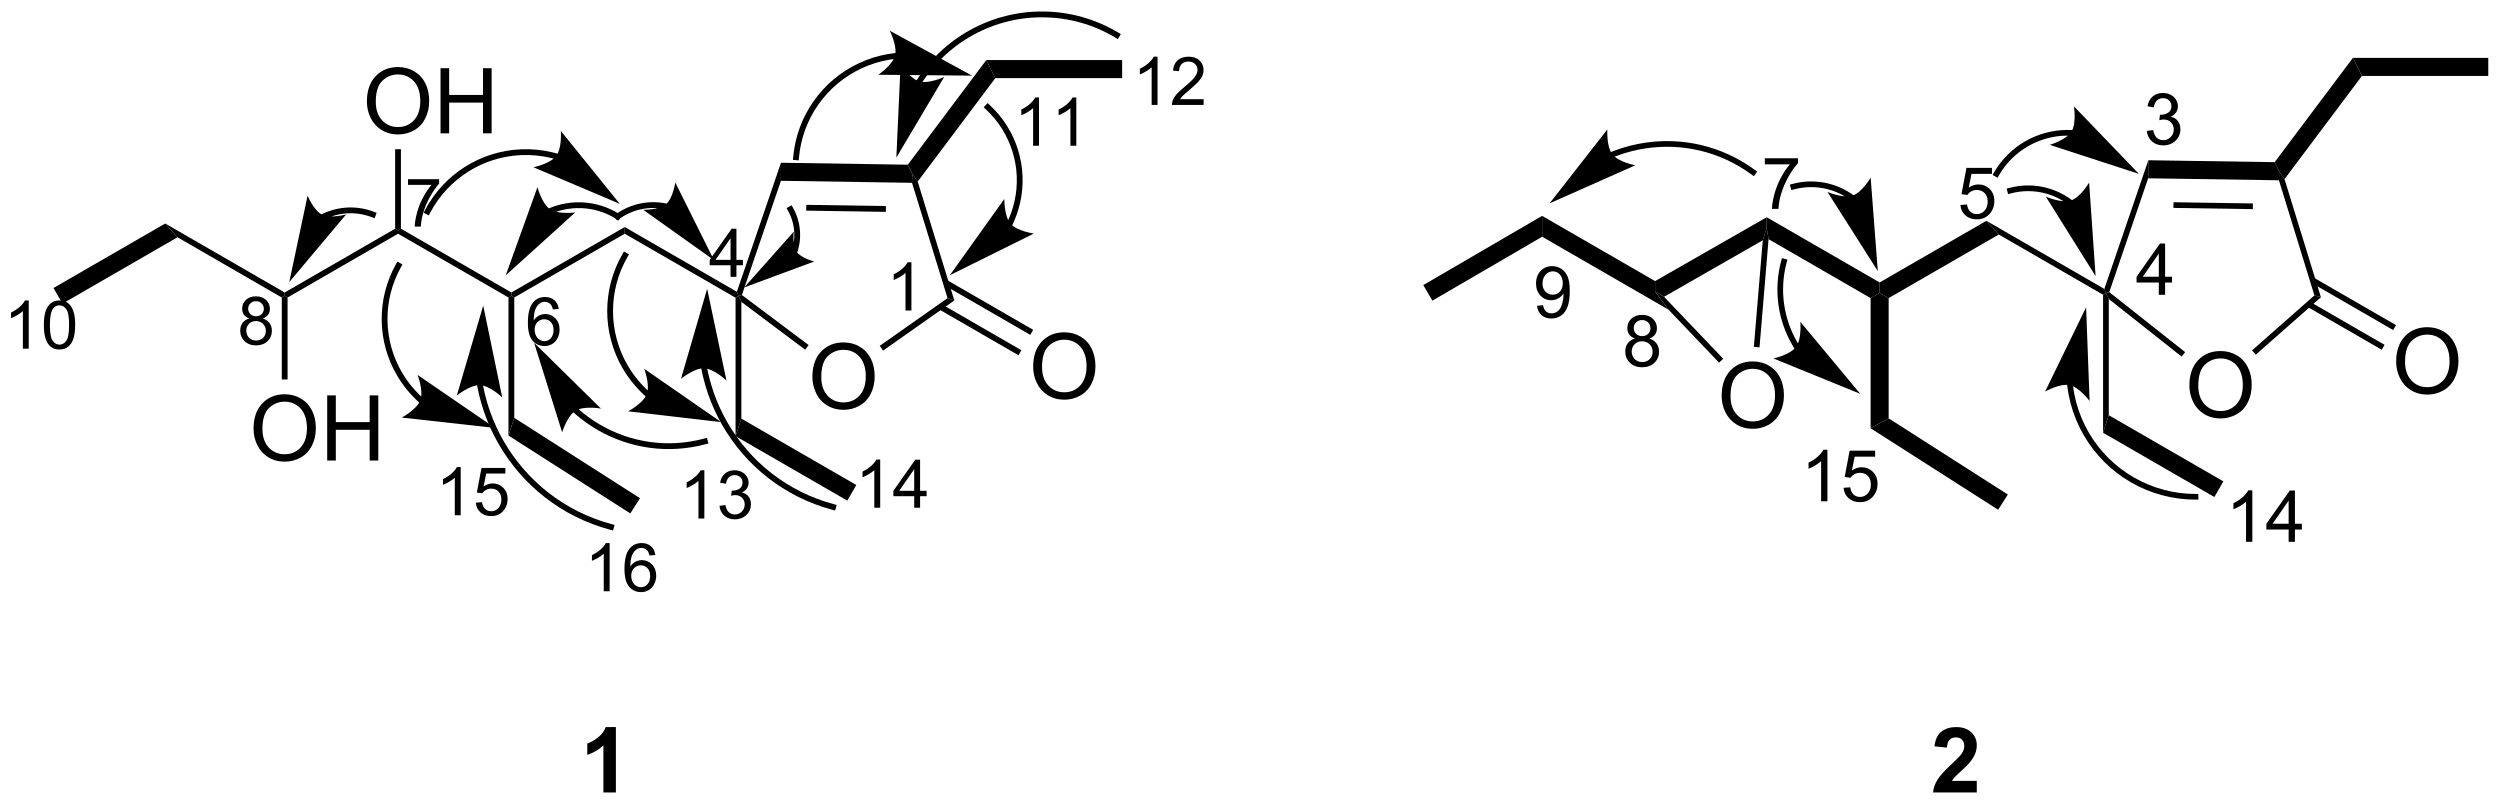 <?xml version="1.0" encoding="UTF-8"?>
<!DOCTYPE svg PUBLIC '-//W3C//DTD SVG 1.0//EN'
          'http://www.w3.org/TR/2001/REC-SVG-20010904/DTD/svg10.dtd'>
<svg stroke-dasharray="none" shape-rendering="auto" xmlns="http://www.w3.org/2000/svg" font-family="'Dialog'" text-rendering="auto" width="603" fill-opacity="1" color-interpolation="auto" color-rendering="auto" preserveAspectRatio="xMidYMid meet" font-size="12px" viewBox="0 0 603 194" fill="black" xmlns:xlink="http://www.w3.org/1999/xlink" stroke="black" image-rendering="auto" stroke-miterlimit="10" stroke-linecap="square" stroke-linejoin="miter" font-style="normal" stroke-width="1" height="194" stroke-dashoffset="0" font-weight="normal" stroke-opacity="1"
><!--Generated by the Batik Graphics2D SVG Generator--><defs id="genericDefs"
  /><g
  ><defs id="defs1"
    ><clipPath clipPathUnits="userSpaceOnUse" id="clipPath1"
      ><path d="M1.308 0.996 L227.366 0.996 L227.366 73.67 L1.308 73.67 L1.308 0.996 Z"
      /></clipPath
      ><clipPath clipPathUnits="userSpaceOnUse" id="clipPath2"
      ><path d="M-0.329 102.481 L-0.329 173.133 L219.445 173.133 L219.445 102.481 Z"
      /></clipPath
    ></defs
    ><g transform="scale(2.667,2.667) translate(-1.308,-0.996) matrix(1.029,0,0,1.029,1.646,-104.415)"
    ><path d="M192.097 136.331 Q192.097 134.904 192.863 134.099 Q193.629 133.292 194.839 133.292 Q195.631 133.292 196.267 133.672 Q196.905 134.05 197.238 134.727 Q197.574 135.404 197.574 136.263 Q197.574 137.136 197.222 137.823 Q196.871 138.511 196.225 138.865 Q195.582 139.219 194.834 139.219 Q194.027 139.219 193.389 138.828 Q192.754 138.435 192.425 137.761 Q192.097 137.084 192.097 136.331 ZM192.879 136.341 Q192.879 137.378 193.433 137.974 Q193.99 138.568 194.832 138.568 Q195.686 138.568 196.238 137.966 Q196.792 137.365 196.792 136.261 Q196.792 135.56 196.556 135.039 Q196.319 134.518 195.863 134.232 Q195.41 133.943 194.842 133.943 Q194.037 133.943 193.457 134.498 Q192.879 135.05 192.879 136.341 Z" stroke="none" clip-path="url(#clipPath2)"
    /></g
    ><g transform="matrix(2.743,0,0,2.743,0.902,-281.097)"
    ><path d="M188.581 116.568 L188.567 118.155 L185.145 128.165 L184.851 128.251 L184.713 127.883 Z" stroke="none" clip-path="url(#clipPath2)"
    /></g
    ><g transform="matrix(2.743,0,0,2.743,0.902,-281.097)"
    ><path d="M185.101 128.768 L184.851 128.251 L185.145 128.165 L191.82 133.443 L191.509 133.835 Z" stroke="none" clip-path="url(#clipPath2)"
    /></g
    ><g transform="matrix(2.743,0,0,2.743,0.902,-281.097)"
    ><path d="M198.031 133.662 L197.7 133.287 L203.184 128.455 L203.757 128.617 Z" stroke="none" clip-path="url(#clipPath2)"
    /></g
    ><g transform="matrix(2.743,0,0,2.743,0.902,-281.097)"
    ><path d="M203.757 128.617 L203.184 128.455 L200.064 118.331 L200.082 117.537 L200.556 118.228 Z" stroke="none" clip-path="url(#clipPath2)"
    /></g
    ><g transform="matrix(2.743,0,0,2.743,0.902,-281.097)"
    ><path d="M199.689 116.738 L200.082 117.537 L200.064 118.331 L188.567 118.155 L188.581 116.568 ZM197.775 120.368 L190.793 120.261 L190.786 120.761 L197.767 120.868 Z" stroke="none" clip-path="url(#clipPath2)"
    /></g
    ><g transform="matrix(2.743,0,0,2.743,0.902,-281.097)"
    ><path d="M210.374 134.288 Q210.374 132.861 211.139 132.056 Q211.905 131.249 213.116 131.249 Q213.908 131.249 214.543 131.629 Q215.181 132.006 215.514 132.684 Q215.85 133.361 215.85 134.22 Q215.85 135.092 215.499 135.78 Q215.147 136.467 214.501 136.822 Q213.858 137.176 213.111 137.176 Q212.303 137.176 211.665 136.785 Q211.03 136.392 210.702 135.717 Q210.374 135.04 210.374 134.288 ZM211.155 134.298 Q211.155 135.335 211.71 135.931 Q212.267 136.525 213.108 136.525 Q213.962 136.525 214.514 135.923 Q215.069 135.322 215.069 134.217 Q215.069 133.517 214.832 132.996 Q214.595 132.475 214.139 132.189 Q213.686 131.9 213.119 131.9 Q212.314 131.9 211.733 132.454 Q211.155 133.006 211.155 134.298 Z" stroke="none" clip-path="url(#clipPath2)"
    /></g
    ><g transform="matrix(2.743,0,0,2.743,0.902,-281.097)"
    ><path d="M202.552 129.451 L209.104 133.234 L209.354 132.801 L202.802 129.018 ZM202.912 127.345 L210.106 131.499 L210.356 131.066 L203.162 126.912 Z" stroke="none" clip-path="url(#clipPath2)"
    /></g
    ><g transform="matrix(2.743,0,0,2.743,0.902,-281.097)"
    ><path d="M200.556 118.228 L200.082 117.537 L199.689 116.738 L206.567 107.569 L207.361 109.157 Z" stroke="none" clip-path="url(#clipPath2)"
    /></g
    ><g transform="matrix(2.743,0,0,2.743,0.902,-281.097)"
    ><path d="M207.361 109.157 L206.567 107.569 L218.472 107.569 L218.472 109.157 Z" stroke="none" clip-path="url(#clipPath2)"
    /></g
    ><g transform="matrix(2.743,0,0,2.743,0.902,-281.097)"
    ><path d="M184.713 127.883 L184.851 128.251 L184.601 128.395 L175.428 123.1 L174.34 121.894 Z" stroke="none" clip-path="url(#clipPath2)"
    /></g
    ><g transform="matrix(2.743,0,0,2.743,0.902,-281.097)"
    ><path d="M174.34 121.894 L175.428 123.1 L165.746 128.69 L164.952 128.231 L164.952 127.315 Z" stroke="none" clip-path="url(#clipPath2)"
    /></g
    ><g transform="matrix(2.743,0,0,2.743,0.902,-281.097)"
    ><path d="M164.952 127.315 L164.952 128.231 L164.158 128.69 L155.186 123.509 L155.02 122.497 L155.022 121.581 Z" stroke="none" clip-path="url(#clipPath2)"
    /></g
    ><g transform="matrix(2.743,0,0,2.743,0.902,-281.097)"
    ><path d="M164.158 128.69 L164.952 128.231 L165.746 128.69 L165.746 139.265 L164.158 140.135 Z" stroke="none" clip-path="url(#clipPath2)"
    /></g
    ><g transform="matrix(2.743,0,0,2.743,0.902,-281.097)"
    ><path d="M164.158 140.135 L165.746 139.265 L176.227 145.964 L175.372 147.302 Z" stroke="none" clip-path="url(#clipPath2)"
    /></g
    ><g transform="matrix(2.743,0,0,2.743,0.902,-281.097)"
    ><path d="M155.022 121.581 L155.02 122.497 L154.676 123.608 L145.995 128.575 L145.208 128.111 L145.209 127.196 Z" stroke="none" clip-path="url(#clipPath2)"
    /></g
    ><g transform="matrix(2.743,0,0,2.743,0.902,-281.097)"
    ><path d="M145.209 127.196 L145.208 128.111 L146.387 129.708 L135.277 123.294 L135.274 121.46 Z" stroke="none" clip-path="url(#clipPath2)"
    /></g
    ><g transform="matrix(2.743,0,0,2.743,0.902,-281.097)"
    ><path d="M135.274 121.46 L135.277 123.294 L125.623 128.917 L124.824 127.545 Z" stroke="none" clip-path="url(#clipPath2)"
    /></g
    ><g transform="matrix(2.743,0,0,2.743,0.902,-281.097)"
    ><path d="M184.601 128.395 L184.851 128.251 L185.101 128.768 L185.101 138.988 L184.601 140.532 Z" stroke="none" clip-path="url(#clipPath2)"
    /></g
    ><g transform="matrix(2.743,0,0,2.743,0.902,-281.097)"
    ><path d="M184.601 140.532 L185.101 138.988 L195.18 144.807 L194.386 146.182 Z" stroke="none" clip-path="url(#clipPath2)"
    /></g
    ><g transform="matrix(2.743,0,0,2.743,0.902,-281.097)"
    ><path d="M151.061 137.297 Q151.061 135.87 151.827 135.065 Q152.592 134.258 153.803 134.258 Q154.595 134.258 155.23 134.638 Q155.868 135.015 156.202 135.692 Q156.538 136.37 156.538 137.229 Q156.538 138.101 156.186 138.789 Q155.834 139.476 155.189 139.831 Q154.545 140.185 153.798 140.185 Q152.991 140.185 152.353 139.794 Q151.717 139.401 151.389 138.726 Q151.061 138.049 151.061 137.297 ZM151.842 137.307 Q151.842 138.344 152.397 138.94 Q152.954 139.534 153.795 139.534 Q154.65 139.534 155.202 138.932 Q155.756 138.331 155.756 137.226 Q155.756 136.526 155.519 136.005 Q155.282 135.484 154.827 135.198 Q154.374 134.909 153.806 134.909 Q153.001 134.909 152.42 135.463 Q151.842 136.015 151.842 137.307 Z" stroke="none" clip-path="url(#clipPath2)"
    /></g
    ><g transform="matrix(2.743,0,0,2.743,0.902,-281.097)"
    ><path d="M146.387 129.708 L145.208 128.111 L145.995 128.575 L151.196 134.023 L150.834 134.368 Z" stroke="none" clip-path="url(#clipPath2)"
    /></g
    ><g transform="matrix(2.743,0,0,2.743,0.902,-281.097)"
    ><path d="M154.676 123.608 L155.02 122.497 L155.186 123.509 L154.391 133.02 L153.893 132.979 Z" stroke="none" clip-path="url(#clipPath2)"
    /></g
    ><g transform="matrix(2.743,0,0,2.743,0.902,-281.097)"
    ><path d="M154.857 116.928 L154.857 116.394 L157.775 116.394 L157.775 116.825 Q157.344 117.284 156.922 118.045 Q156.499 118.804 156.268 119.606 Q156.101 120.172 156.056 120.847 L155.486 120.847 Q155.497 120.314 155.696 119.561 Q155.897 118.806 156.27 118.107 Q156.643 117.407 157.065 116.928 L154.857 116.928 Z" stroke="none" clip-path="url(#clipPath2)"
    /></g
    ><g transform="matrix(2.743,0,0,2.743,0.902,-281.097)"
    ><path d="M188.449 113.991 L189.002 113.917 Q189.099 114.389 189.327 114.596 Q189.556 114.803 189.886 114.803 Q190.276 114.803 190.545 114.532 Q190.815 114.261 190.815 113.862 Q190.815 113.48 190.565 113.234 Q190.317 112.986 189.931 112.986 Q189.776 112.986 189.542 113.047 L189.603 112.561 Q189.659 112.568 189.691 112.568 Q190.046 112.568 190.329 112.383 Q190.612 112.198 190.612 111.813 Q190.612 111.509 190.405 111.31 Q190.2 111.109 189.874 111.109 Q189.55 111.109 189.335 111.312 Q189.119 111.516 189.058 111.922 L188.504 111.823 Q188.607 111.265 188.965 110.96 Q189.327 110.654 189.862 110.654 Q190.231 110.654 190.541 110.812 Q190.852 110.97 191.016 111.245 Q191.18 111.517 191.18 111.825 Q191.18 112.118 191.023 112.358 Q190.867 112.598 190.559 112.74 Q190.959 112.832 191.18 113.123 Q191.402 113.412 191.402 113.849 Q191.402 114.44 190.971 114.852 Q190.541 115.262 189.882 115.262 Q189.29 115.262 188.896 114.909 Q188.504 114.555 188.449 113.991 Z" stroke="none" clip-path="url(#clipPath2)"
    /></g
    ><g transform="matrix(2.743,0,0,2.743,0.902,-281.097)"
    ><path d="M172.053 120.505 L172.633 120.455 Q172.699 120.88 172.933 121.093 Q173.168 121.306 173.501 121.306 Q173.901 121.306 174.177 121.005 Q174.454 120.704 174.454 120.205 Q174.454 119.731 174.188 119.459 Q173.923 119.184 173.492 119.184 Q173.224 119.184 173.008 119.307 Q172.793 119.428 172.67 119.621 L172.151 119.553 L172.588 117.238 L174.83 117.238 L174.83 117.767 L173.031 117.767 L172.787 118.979 Q173.193 118.696 173.64 118.696 Q174.231 118.696 174.637 119.106 Q175.043 119.514 175.043 120.156 Q175.043 120.769 174.686 121.214 Q174.251 121.764 173.501 121.764 Q172.885 121.764 172.496 121.419 Q172.108 121.073 172.053 120.505 Z" stroke="none" clip-path="url(#clipPath2)"
    /></g
    ><g transform="matrix(2.743,0,0,2.743,0.902,-281.097)"
    ><path d="M182.034 120.207 L182.029 120.203 L182.018 120.195 C182.005 120.183 181.991 120.172 181.977 120.161 C181.95 120.14 181.922 120.118 181.894 120.097 C181.671 119.926 181.438 119.772 181.197 119.633 C180.715 119.356 180.201 119.145 179.668 119.002 C178.602 118.716 177.463 118.707 176.361 119.002 L176.12 119.066 L176.249 119.549 L176.49 119.485 C177.507 119.213 178.557 119.222 179.539 119.485 C180.03 119.617 180.504 119.812 180.948 120.067 C181.17 120.194 181.385 120.337 181.59 120.494 C181.616 120.514 181.641 120.534 181.667 120.554 C181.68 120.564 181.692 120.574 181.705 120.584 L181.715 120.592 L181.719 120.595 L181.913 120.753 L182.228 120.365 L182.034 120.207 ZM183.944 126.761 L183.373 118.535 C183.373 118.535 182.612 119.834 181.78 120.104 C180.948 120.375 179.569 119.772 179.569 119.772 Z" stroke="none" clip-path="url(#clipPath2)"
    /></g
    ><g transform="matrix(2.743,0,0,2.743,0.902,-281.097)"
    ><path d="M189.501 128.399 L189.501 127.319 L187.545 127.319 L187.545 126.812 L189.604 123.89 L190.055 123.89 L190.055 126.812 L190.664 126.812 L190.664 127.319 L190.055 127.319 L190.055 128.399 L189.501 128.399 ZM189.501 126.812 L189.501 124.778 L188.09 126.812 L189.501 126.812 Z" stroke="none" clip-path="url(#clipPath2)"
    /></g
    ><g transform="matrix(2.743,0,0,2.743,0.902,-281.097)"
    ><path d="M182.031 113.922 L182.03 113.922 L182.026 113.922 L182.019 113.921 C182.008 113.921 181.998 113.92 181.988 113.919 C181.822 113.908 181.656 113.903 181.489 113.903 C180.154 113.903 178.868 114.259 177.749 114.905 C176.63 115.551 175.678 116.487 175.01 117.643 L174.885 117.86 L175.319 118.11 L175.444 117.893 C176.067 116.812 176.955 115.94 177.999 115.338 C179.042 114.736 180.241 114.403 181.489 114.403 C181.645 114.403 181.801 114.408 181.955 114.418 C181.964 114.419 181.974 114.419 181.983 114.42 L181.991 114.421 L181.995 114.421 L181.995 114.421 L182.245 114.439 L182.281 113.94 L182.031 113.922 ZM187.752 117.768 L182.035 111.825 C182.035 111.825 182.285 113.309 181.821 114.051 C181.356 114.792 179.911 115.214 179.911 115.214 Z" stroke="none" clip-path="url(#clipPath2)"
    /></g
    ><g transform="matrix(2.743,0,0,2.743,0.902,-281.097)"
    ><path d="M162.837 119.782 L162.834 119.78 L162.83 119.777 L162.81 119.761 C162.796 119.751 162.782 119.74 162.768 119.729 C162.548 119.561 162.318 119.408 162.079 119.271 C161.603 118.997 161.095 118.788 160.568 118.647 C159.514 118.365 158.389 118.356 157.3 118.647 L157.059 118.712 L157.187 119.195 L157.429 119.13 C158.433 118.861 159.47 118.871 160.439 119.13 C160.924 119.26 161.392 119.453 161.83 119.705 C162.049 119.831 162.261 119.971 162.464 120.126 C162.477 120.136 162.49 120.146 162.502 120.156 L162.522 120.171 L162.526 120.174 L162.53 120.177 L162.727 120.331 L163.034 119.936 L162.837 119.782 ZM164.792 126.316 L164.163 118.094 C164.163 118.094 163.412 119.398 162.581 119.674 C161.751 119.95 160.368 119.357 160.368 119.357 Z" stroke="none" clip-path="url(#clipPath2)"
    /></g
    ><g transform="matrix(2.743,0,0,2.743,0.902,-281.097)"
    ><path d="M141.503 116.316 L141.507 116.314 L141.525 116.307 C141.548 116.297 141.572 116.288 141.595 116.279 C141.642 116.26 141.689 116.242 141.736 116.224 C141.83 116.187 141.925 116.152 142.02 116.118 C142.779 115.847 143.561 115.65 144.356 115.529 C147.53 115.044 150.891 115.769 153.687 117.824 L153.889 117.972 L154.185 117.569 L153.983 117.421 C151.081 115.287 147.585 114.53 144.28 115.035 C143.455 115.161 142.641 115.366 141.852 115.647 C141.753 115.683 141.655 115.719 141.557 115.757 C141.508 115.776 141.459 115.795 141.41 115.814 C141.386 115.824 141.361 115.834 141.337 115.843 L141.319 115.851 L141.315 115.853 L141.083 115.947 L141.271 116.41 L141.503 116.316 ZM135.933 120.357 L143.471 117.012 C143.471 117.012 141.99 116.74 141.452 116.05 C140.914 115.361 141.01 113.859 141.01 113.859 Z" stroke="none" clip-path="url(#clipPath2)"
    /></g
    ><g transform="matrix(2.743,0,0,2.743,0.902,-281.097)"
    ><path d="M143.443 132.248 Q143.098 132.123 142.932 131.889 Q142.766 131.655 142.766 131.329 Q142.766 130.837 143.119 130.502 Q143.473 130.166 144.062 130.166 Q144.653 130.166 145.011 130.509 Q145.372 130.851 145.372 131.343 Q145.372 131.657 145.206 131.891 Q145.042 132.123 144.708 132.248 Q145.122 132.383 145.339 132.685 Q145.557 132.986 145.557 133.404 Q145.557 133.983 145.147 134.379 Q144.739 134.772 144.07 134.772 Q143.404 134.772 142.994 134.376 Q142.585 133.981 142.585 133.39 Q142.585 132.949 142.807 132.654 Q143.03 132.356 143.443 132.248 ZM143.332 131.31 Q143.332 131.63 143.537 131.833 Q143.744 132.036 144.074 132.036 Q144.394 132.036 144.597 131.835 Q144.802 131.632 144.802 131.341 Q144.802 131.036 144.591 130.829 Q144.382 130.621 144.068 130.621 Q143.75 130.621 143.541 130.825 Q143.332 131.028 143.332 131.31 ZM143.153 133.392 Q143.153 133.63 143.266 133.851 Q143.379 134.073 143.601 134.194 Q143.822 134.315 144.076 134.315 Q144.474 134.315 144.732 134.061 Q144.991 133.804 144.991 133.411 Q144.991 133.011 144.724 132.75 Q144.458 132.488 144.058 132.488 Q143.668 132.488 143.41 132.746 Q143.153 133.005 143.153 133.392 Z" stroke="none" clip-path="url(#clipPath2)"
    /></g
    ><g transform="matrix(2.743,0,0,2.743,0.902,-281.097)"
    ><path d="M134.822 129.365 L135.355 129.315 Q135.423 129.691 135.613 129.861 Q135.804 130.029 136.101 130.029 Q136.358 130.029 136.548 129.912 Q136.741 129.795 136.864 129.601 Q136.987 129.406 137.069 129.073 Q137.153 128.741 137.153 128.397 Q137.153 128.36 137.151 128.286 Q136.985 128.55 136.696 128.715 Q136.409 128.879 136.075 128.879 Q135.515 128.879 135.127 128.472 Q134.74 128.066 134.74 127.402 Q134.74 126.717 135.144 126.299 Q135.548 125.88 136.157 125.88 Q136.598 125.88 136.961 126.118 Q137.326 126.354 137.514 126.793 Q137.705 127.23 137.705 128.06 Q137.705 128.926 137.516 129.439 Q137.33 129.949 136.958 130.218 Q136.587 130.486 136.089 130.486 Q135.56 130.486 135.224 130.193 Q134.889 129.898 134.822 129.365 ZM137.09 127.375 Q137.09 126.898 136.835 126.619 Q136.581 126.338 136.224 126.338 Q135.855 126.338 135.58 126.639 Q135.308 126.941 135.308 127.421 Q135.308 127.851 135.568 128.122 Q135.829 128.391 136.21 128.391 Q136.594 128.391 136.842 128.122 Q137.09 127.851 137.09 127.375 Z" stroke="none" clip-path="url(#clipPath2)"
    /></g
    ><g transform="matrix(2.743,0,0,2.743,0.902,-281.097)"
    ><path d="M160.362 146.555 L159.808 146.555 L159.808 143.025 Q159.607 143.216 159.283 143.407 Q158.959 143.598 158.701 143.694 L158.701 143.159 Q159.165 142.939 159.511 142.63 Q159.86 142.318 160.005 142.027 L160.362 142.027 L160.362 146.555 ZM161.78 145.374 L162.361 145.324 Q162.426 145.749 162.66 145.962 Q162.896 146.175 163.228 146.175 Q163.628 146.175 163.905 145.874 Q164.182 145.573 164.182 145.074 Q164.182 144.601 163.915 144.328 Q163.651 144.053 163.22 144.053 Q162.951 144.053 162.736 144.176 Q162.521 144.297 162.398 144.49 L161.879 144.422 L162.315 142.107 L164.557 142.107 L164.557 142.636 L162.758 142.636 L162.514 143.848 Q162.921 143.565 163.368 143.565 Q163.958 143.565 164.364 143.975 Q164.77 144.383 164.77 145.025 Q164.77 145.638 164.413 146.083 Q163.979 146.633 163.228 146.633 Q162.613 146.633 162.223 146.288 Q161.836 145.942 161.78 145.374 Z" stroke="none" clip-path="url(#clipPath2)"
    /></g
    ><g transform="matrix(2.743,0,0,2.743,0.902,-281.097)"
    ><path d="M197.725 150.121 L197.172 150.121 L197.172 146.592 Q196.971 146.783 196.647 146.973 Q196.322 147.164 196.064 147.261 L196.064 146.725 Q196.528 146.506 196.874 146.196 Q197.223 145.885 197.368 145.593 L197.725 145.593 L197.725 150.121 ZM200.917 150.121 L200.917 149.041 L198.961 149.041 L198.961 148.534 L201.02 145.612 L201.471 145.612 L201.471 148.534 L202.08 148.534 L202.08 149.041 L201.471 149.041 L201.471 150.121 L200.917 150.121 ZM200.917 148.534 L200.917 146.5 L199.506 148.534 L200.917 148.534 Z" stroke="none" clip-path="url(#clipPath2)"
    /></g
    ><g transform="matrix(2.743,0,0,2.743,0.902,-281.097)"
    ><path d="M181.437 136.282 L181.437 136.283 L181.437 136.28 L181.438 136.292 C181.44 136.307 181.441 136.322 181.443 136.337 C181.45 136.398 181.458 136.459 181.465 136.52 C181.529 137.007 181.624 137.491 181.751 137.969 C182.005 138.924 182.385 139.854 182.892 140.732 C183.906 142.489 185.351 143.909 187.05 144.89 C188.749 145.871 190.701 146.412 192.73 146.412 L192.98 146.412 L192.98 145.912 L192.73 145.912 C190.789 145.912 188.923 145.394 187.3 144.457 C185.677 143.52 184.296 142.163 183.325 140.482 C182.84 139.642 182.477 138.753 182.234 137.84 C182.113 137.384 182.022 136.921 181.961 136.456 C181.954 136.397 181.947 136.339 181.94 136.281 C181.938 136.266 181.937 136.251 181.935 136.237 L181.934 136.226 L181.934 136.224 L181.933 136.217 L181.9 135.969 L181.405 136.034 L181.437 136.282 ZM183.109 129.498 L179.501 136.913 C179.501 136.913 180.808 136.167 181.664 136.347 C182.521 136.528 183.415 137.738 183.415 137.738 Z" stroke="none" clip-path="url(#clipPath2)"
    /></g
    ><g transform="matrix(2.743,0,0,2.743,0.902,-281.097)"
    ><path d="M157.921 132.92 L157.919 132.917 L157.905 132.894 C157.895 132.879 157.885 132.863 157.875 132.847 C157.856 132.816 157.836 132.784 157.817 132.753 C157.778 132.69 157.741 132.626 157.704 132.562 C156.522 130.515 156.119 128.015 156.78 125.547 L156.845 125.305 L156.362 125.176 L156.297 125.418 C155.601 128.014 156.023 130.65 157.271 132.812 C157.31 132.88 157.35 132.947 157.39 133.013 C157.41 133.047 157.431 133.08 157.452 133.113 C157.462 133.129 157.472 133.146 157.482 133.162 L157.498 133.186 L157.5 133.19 L157.636 133.401 L158.056 133.131 L157.921 132.92 ZM163.253 137.111 L157.978 130.773 C157.978 130.773 158.121 132.271 157.604 132.977 C157.087 133.683 155.616 134 155.616 134 Z" stroke="none" clip-path="url(#clipPath2)"
    /></g
    ><g transform="matrix(2.743,0,0,2.743,0.902,-281.097)"
    ><path d="M79.814 129.781 L79.295 129.781 L79.295 126.476 Q79.107 126.654 78.803 126.833 Q78.5 127.011 78.258 127.102 L78.258 126.6 Q78.692 126.395 79.016 126.105 Q79.343 125.813 79.479 125.54 L79.814 125.54 L79.814 129.781 Z" stroke="none" clip-path="url(#clipPath2)"
    /></g
    ><g transform="matrix(2.743,0,0,2.743,0.902,-281.097)"
    ><path d="M63.91 126.817 L63.91 125.805 L62.078 125.805 L62.078 125.33 L64.006 122.593 L64.428 122.593 L64.428 125.33 L64.999 125.33 L64.999 125.805 L64.428 125.805 L64.428 126.817 L63.91 126.817 ZM63.91 125.33 L63.91 123.425 L62.588 125.33 L63.91 125.33 Z" stroke="none" clip-path="url(#clipPath2)"
    /></g
    ><g transform="matrix(2.743,0,0,2.743,0.902,-281.097)"
    ><path d="M91.034 115.29 L90.515 115.29 L90.515 111.985 Q90.327 112.163 90.023 112.342 Q89.72 112.52 89.478 112.611 L89.478 112.109 Q89.912 111.904 90.237 111.614 Q90.563 111.322 90.7 111.049 L91.034 111.049 L91.034 115.29 ZM94.315 115.29 L93.796 115.29 L93.796 111.985 Q93.608 112.163 93.305 112.342 Q93.001 112.52 92.759 112.611 L92.759 112.109 Q93.193 111.904 93.518 111.614 Q93.844 111.322 93.981 111.049 L94.315 111.049 L94.315 115.29 Z" stroke="none" clip-path="url(#clipPath2)"
    /></g
    ><g transform="matrix(2.743,0,0,2.743,0.902,-281.097)"
    ><path d="M2.199 133.138 L1.681 133.138 L1.681 129.833 Q1.492 130.012 1.189 130.19 Q0.885 130.369 0.643 130.459 L0.643 129.958 Q1.077 129.752 1.402 129.462 Q1.728 129.171 1.865 128.898 L2.199 128.898 L2.199 133.138 ZM3.527 131.055 Q3.527 130.306 3.681 129.85 Q3.834 129.393 4.138 129.145 Q4.443 128.898 4.904 128.898 Q5.244 128.898 5.5 129.034 Q5.757 129.171 5.924 129.43 Q6.091 129.687 6.185 130.058 Q6.281 130.427 6.281 131.055 Q6.281 131.798 6.128 132.255 Q5.976 132.712 5.67 132.962 Q5.367 133.211 4.904 133.211 Q4.293 133.211 3.944 132.772 Q3.527 132.245 3.527 131.055 ZM4.059 131.055 Q4.059 132.095 4.303 132.439 Q4.547 132.783 4.904 132.783 Q5.261 132.783 5.503 132.437 Q5.747 132.092 5.747 131.055 Q5.747 130.012 5.503 129.67 Q5.261 129.326 4.898 129.326 Q4.541 129.326 4.328 129.63 Q4.059 130.016 4.059 131.055 Z" stroke="none" clip-path="url(#clipPath2)"
    /></g
    ><g transform="matrix(2.743,0,0,2.743,0.902,-281.097)"
    ><path d="M61.607 148.071 L61.089 148.071 L61.089 144.766 Q60.901 144.944 60.597 145.123 Q60.294 145.301 60.052 145.392 L60.052 144.89 Q60.486 144.685 60.81 144.395 Q61.137 144.103 61.273 143.83 L61.607 143.83 L61.607 148.071 ZM62.937 146.955 L63.456 146.886 Q63.546 147.328 63.759 147.522 Q63.974 147.716 64.284 147.716 Q64.648 147.716 64.9 147.462 Q65.154 147.209 65.154 146.834 Q65.154 146.477 64.919 146.246 Q64.687 146.014 64.326 146.014 Q64.18 146.014 63.961 146.072 L64.019 145.616 Q64.07 145.622 64.101 145.622 Q64.433 145.622 64.698 145.449 Q64.963 145.276 64.963 144.915 Q64.963 144.631 64.769 144.445 Q64.577 144.257 64.272 144.257 Q63.969 144.257 63.767 144.447 Q63.565 144.637 63.508 145.017 L62.989 144.925 Q63.085 144.403 63.421 144.117 Q63.759 143.83 64.26 143.83 Q64.606 143.83 64.896 143.978 Q65.188 144.126 65.342 144.383 Q65.496 144.639 65.496 144.927 Q65.496 145.202 65.348 145.426 Q65.202 145.651 64.913 145.784 Q65.288 145.87 65.496 146.143 Q65.703 146.413 65.703 146.822 Q65.703 147.376 65.3 147.762 Q64.896 148.146 64.28 148.146 Q63.725 148.146 63.356 147.815 Q62.989 147.483 62.937 146.955 Z" stroke="none" clip-path="url(#clipPath2)"
    /></g
    ><g transform="matrix(2.743,0,0,2.743,0.902,-281.097)"
    ><path d="M77.07 147.123 L76.552 147.123 L76.552 143.818 Q76.364 143.997 76.06 144.175 Q75.757 144.354 75.515 144.444 L75.515 143.943 Q75.949 143.737 76.273 143.447 Q76.6 143.155 76.736 142.883 L77.07 142.883 L77.07 147.123 ZM80.06 147.123 L80.06 146.111 L78.228 146.111 L78.228 145.637 L80.156 142.9 L80.578 142.9 L80.578 145.637 L81.149 145.637 L81.149 146.111 L80.578 146.111 L80.578 147.123 L80.06 147.123 ZM80.06 145.637 L80.06 143.732 L78.739 145.637 L80.06 145.637 Z" stroke="none" clip-path="url(#clipPath2)"
    /></g
    ><g transform="matrix(2.743,0,0,2.743,0.902,-281.097)"
    ><path d="M53.278 154.472 L52.76 154.472 L52.76 151.166 Q52.571 151.345 52.268 151.524 Q51.964 151.702 51.722 151.792 L51.722 151.291 Q52.156 151.086 52.481 150.796 Q52.807 150.504 52.944 150.231 L53.278 150.231 L53.278 154.472 ZM57.297 151.281 L56.78 151.322 Q56.711 151.017 56.584 150.878 Q56.375 150.657 56.066 150.657 Q55.818 150.657 55.632 150.796 Q55.386 150.974 55.244 151.318 Q55.104 151.66 55.098 152.294 Q55.286 152.007 55.557 151.869 Q55.828 151.731 56.123 151.731 Q56.642 151.731 57.007 152.113 Q57.372 152.495 57.372 153.1 Q57.372 153.498 57.199 153.84 Q57.028 154.18 56.728 154.362 Q56.429 154.545 56.048 154.545 Q55.401 154.545 54.992 154.068 Q54.583 153.59 54.583 152.495 Q54.583 151.27 55.034 150.715 Q55.43 150.231 56.098 150.231 Q56.596 150.231 56.915 150.511 Q57.233 150.79 57.297 151.281 ZM55.178 153.102 Q55.178 153.371 55.292 153.617 Q55.407 153.861 55.611 153.989 Q55.816 154.116 56.041 154.116 Q56.369 154.116 56.605 153.851 Q56.842 153.586 56.842 153.131 Q56.842 152.693 56.607 152.442 Q56.375 152.19 56.02 152.19 Q55.668 152.19 55.422 152.442 Q55.178 152.693 55.178 153.102 Z" stroke="none" clip-path="url(#clipPath2)"
    /></g
    ><g transform="matrix(2.743,0,0,2.743,0.902,-281.097)"
    ><path d="M40.181 147.788 L39.662 147.788 L39.662 144.483 Q39.474 144.662 39.17 144.84 Q38.867 145.019 38.625 145.109 L38.625 144.608 Q39.059 144.402 39.383 144.112 Q39.71 143.821 39.846 143.548 L40.181 143.548 L40.181 147.788 ZM41.508 146.682 L42.052 146.636 Q42.114 147.034 42.333 147.233 Q42.553 147.433 42.864 147.433 Q43.239 147.433 43.498 147.151 Q43.758 146.869 43.758 146.402 Q43.758 145.958 43.508 145.703 Q43.26 145.445 42.857 145.445 Q42.605 145.445 42.404 145.56 Q42.202 145.674 42.087 145.854 L41.601 145.791 L42.01 143.623 L44.109 143.623 L44.109 144.118 L42.425 144.118 L42.196 145.253 Q42.576 144.988 42.995 144.988 Q43.548 144.988 43.928 145.372 Q44.309 145.755 44.309 146.356 Q44.309 146.93 43.974 147.347 Q43.567 147.861 42.864 147.861 Q42.288 147.861 41.923 147.539 Q41.56 147.214 41.508 146.682 Z" stroke="none" clip-path="url(#clipPath2)"
    /></g
    ><g transform="matrix(2.743,0,0,2.743,0.902,-281.097)"
    ><path d="M71.107 135.627 Q71.107 134.2 71.873 133.395 Q72.639 132.588 73.85 132.588 Q74.641 132.588 75.277 132.968 Q75.915 133.345 76.248 134.023 Q76.584 134.7 76.584 135.559 Q76.584 136.431 76.232 137.119 Q75.881 137.806 75.235 138.161 Q74.592 138.515 73.844 138.515 Q73.037 138.515 72.399 138.124 Q71.764 137.731 71.436 137.056 Q71.107 136.379 71.107 135.627 ZM71.889 135.637 Q71.889 136.674 72.443 137.27 Q73.001 137.864 73.842 137.864 Q74.696 137.864 75.248 137.262 Q75.803 136.661 75.803 135.556 Q75.803 134.856 75.566 134.335 Q75.329 133.814 74.873 133.528 Q74.42 133.239 73.852 133.239 Q73.047 133.239 72.467 133.793 Q71.889 134.345 71.889 135.637 Z" stroke="none" clip-path="url(#clipPath2)"
    /></g
    ><g transform="matrix(2.743,0,0,2.743,0.902,-281.097)"
    ><path d="M68.344 116.789 L68.341 118.377 L64.907 128.418 L64.606 128.511 L64.465 128.135 Z" stroke="none" clip-path="url(#clipPath2)"
    /></g
    ><g transform="matrix(2.743,0,0,2.743,0.902,-281.097)"
    ><path d="M64.861 129.021 L64.606 128.511 L64.907 128.418 L70.776 132.82 L70.47 133.228 Z" stroke="none" clip-path="url(#clipPath2)"
    /></g
    ><g transform="matrix(2.743,0,0,2.743,0.902,-281.097)"
    ><path d="M77.323 133.306 L77.029 132.888 L82.992 128.694 L83.588 128.898 Z" stroke="none" clip-path="url(#clipPath2)"
    /></g
    ><g transform="matrix(2.743,0,0,2.743,0.902,-281.097)"
    ><path d="M83.588 128.898 L82.992 128.694 L79.867 118.553 L79.89 117.759 L80.368 118.445 Z" stroke="none" clip-path="url(#clipPath2)"
    /></g
    ><g transform="matrix(2.743,0,0,2.743,0.902,-281.097)"
    ><path d="M79.498 116.96 L79.89 117.759 L79.867 118.553 L68.341 118.377 L68.344 116.789 ZM77.574 120.597 L70.57 120.49 L70.563 121 L77.566 121.107 Z" stroke="none" clip-path="url(#clipPath2)"
    /></g
    ><g transform="matrix(2.743,0,0,2.743,0.902,-281.097)"
    ><path d="M90.52 134.736 Q90.52 133.309 91.286 132.505 Q92.051 131.697 93.262 131.697 Q94.054 131.697 94.689 132.078 Q95.327 132.455 95.661 133.132 Q95.997 133.809 95.997 134.669 Q95.997 135.541 95.645 136.229 Q95.293 136.916 94.648 137.27 Q94.004 137.625 93.257 137.625 Q92.45 137.625 91.812 137.234 Q91.176 136.841 90.848 136.166 Q90.52 135.489 90.52 134.736 ZM91.301 134.747 Q91.301 135.783 91.856 136.38 Q92.413 136.973 93.254 136.973 Q94.109 136.973 94.661 136.372 Q95.215 135.77 95.215 134.666 Q95.215 133.966 94.978 133.445 Q94.741 132.924 94.286 132.637 Q93.832 132.348 93.265 132.348 Q92.46 132.348 91.879 132.903 Q91.301 133.455 91.301 134.747 Z" stroke="none" clip-path="url(#clipPath2)"
    /></g
    ><g transform="matrix(2.743,0,0,2.743,0.902,-281.097)"
    ><path d="M82.229 129.674 L89.231 133.717 L89.486 133.275 L82.484 129.232 ZM82.714 127.562 L90.266 131.923 L90.522 131.481 L82.969 127.121 Z" stroke="none" clip-path="url(#clipPath2)"
    /></g
    ><g transform="matrix(2.743,0,0,2.743,0.902,-281.097)"
    ><path d="M80.368 118.445 L79.89 117.759 L79.498 116.96 L86.399 107.76 L87.193 109.347 Z" stroke="none" clip-path="url(#clipPath2)"
    /></g
    ><g transform="matrix(2.743,0,0,2.743,0.902,-281.097)"
    ><path d="M87.193 109.347 L86.399 107.76 L98.345 107.76 L98.345 109.347 Z" stroke="none" clip-path="url(#clipPath2)"
    /></g
    ><g transform="matrix(2.743,0,0,2.743,0.902,-281.097)"
    ><path d="M64.465 128.135 L64.606 128.511 L64.351 128.658 L54.605 123.031 L54.605 122.442 Z" stroke="none" clip-path="url(#clipPath2)"
    /></g
    ><g transform="matrix(2.743,0,0,2.743,0.902,-281.097)"
    ><path d="M54.605 122.442 L54.605 123.031 L44.893 128.638 L44.638 128.49 L44.638 128.196 Z" stroke="none" clip-path="url(#clipPath2)"
    /></g
    ><g transform="matrix(2.743,0,0,2.743,0.902,-281.097)"
    ><path d="M44.638 128.196 L44.638 128.49 L44.383 128.638 L34.671 123.031 L34.671 122.736 L34.926 122.589 Z" stroke="none" clip-path="url(#clipPath2)"
    /></g
    ><g transform="matrix(2.743,0,0,2.743,0.902,-281.097)"
    ><path d="M44.383 128.638 L44.638 128.49 L44.893 128.638 L44.893 139.22 L44.383 140.778 Z" stroke="none" clip-path="url(#clipPath2)"
    /></g
    ><g transform="matrix(2.743,0,0,2.743,0.902,-281.097)"
    ><path d="M44.383 140.778 L44.893 139.22 L55.95 146.288 L55.095 147.625 Z" stroke="none" clip-path="url(#clipPath2)"
    /></g
    ><g transform="matrix(2.743,0,0,2.743,0.902,-281.097)"
    ><path d="M34.416 122.589 L34.671 122.736 L34.671 123.031 L24.959 128.638 L24.704 128.49 L24.704 128.196 Z" stroke="none" clip-path="url(#clipPath2)"
    /></g
    ><g transform="matrix(2.743,0,0,2.743,0.902,-281.097)"
    ><path d="M24.704 128.196 L24.704 128.49 L24.449 128.638 L15.276 123.342 L14.199 122.131 Z" stroke="none" clip-path="url(#clipPath2)"
    /></g
    ><g transform="matrix(2.743,0,0,2.743,0.902,-281.097)"
    ><path d="M14.199 122.131 L15.276 123.342 L5.167 129.178 L4.374 127.803 Z" stroke="none" clip-path="url(#clipPath2)"
    /></g
    ><g transform="matrix(2.743,0,0,2.743,0.902,-281.097)"
    ><path d="M64.351 128.658 L64.606 128.511 L64.861 129.021 L64.861 139.29 L64.351 140.829 Z" stroke="none" clip-path="url(#clipPath2)"
    /></g
    ><g transform="matrix(2.743,0,0,2.743,0.902,-281.097)"
    ><path d="M64.351 140.829 L64.861 139.29 L74.97 145.126 L74.176 146.501 Z" stroke="none" clip-path="url(#clipPath2)"
    /></g
    ><g transform="matrix(2.743,0,0,2.743,0.902,-281.097)"
    ><path d="M48.802 129.643 L48.286 129.684 Q48.217 129.378 48.09 129.24 Q47.88 129.019 47.571 129.019 Q47.324 129.019 47.137 129.157 Q46.891 129.336 46.749 129.68 Q46.609 130.022 46.603 130.655 Q46.791 130.369 47.062 130.231 Q47.333 130.093 47.629 130.093 Q48.147 130.093 48.512 130.475 Q48.877 130.857 48.877 131.462 Q48.877 131.86 48.704 132.202 Q48.533 132.542 48.234 132.724 Q47.934 132.906 47.554 132.906 Q46.907 132.906 46.498 132.43 Q46.089 131.952 46.089 130.857 Q46.089 129.632 46.54 129.077 Q46.936 128.593 47.604 128.593 Q48.101 128.593 48.42 128.873 Q48.739 129.152 48.802 129.643 ZM46.684 131.464 Q46.684 131.733 46.797 131.979 Q46.913 132.223 47.116 132.351 Q47.322 132.478 47.546 132.478 Q47.875 132.478 48.111 132.213 Q48.347 131.948 48.347 131.493 Q48.347 131.055 48.113 130.803 Q47.88 130.552 47.525 130.552 Q47.174 130.552 46.928 130.803 Q46.684 131.055 46.684 131.464 Z" stroke="none" clip-path="url(#clipPath2)"
    /></g
    ><g transform="matrix(2.743,0,0,2.743,0.902,-281.097)"
    ><path d="M101.458 111.703 L100.939 111.703 L100.939 108.397 Q100.751 108.576 100.448 108.754 Q100.144 108.933 99.902 109.023 L99.902 108.522 Q100.336 108.317 100.661 108.027 Q100.987 107.735 101.124 107.462 L101.458 107.462 L101.458 111.703 ZM105.511 111.203 L105.511 111.703 L102.719 111.703 Q102.713 111.514 102.78 111.341 Q102.886 111.057 103.12 110.781 Q103.356 110.504 103.8 110.141 Q104.488 109.576 104.73 109.246 Q104.972 108.916 104.972 108.622 Q104.972 108.315 104.751 108.103 Q104.532 107.89 104.176 107.89 Q103.802 107.89 103.577 108.115 Q103.353 108.34 103.351 108.737 L102.817 108.683 Q102.872 108.086 103.23 107.775 Q103.587 107.462 104.188 107.462 Q104.797 107.462 105.15 107.8 Q105.505 108.136 105.505 108.633 Q105.505 108.887 105.402 109.133 Q105.298 109.377 105.056 109.648 Q104.816 109.918 104.257 110.391 Q103.79 110.783 103.658 110.923 Q103.525 111.063 103.439 111.203 L105.511 111.203 Z" stroke="none" clip-path="url(#clipPath2)"
    /></g
    ><g transform="matrix(2.743,0,0,2.743,0.902,-281.097)"
    ><path d="M21.967 140.185 Q21.967 138.758 22.733 137.953 Q23.498 137.146 24.709 137.146 Q25.501 137.146 26.137 137.526 Q26.774 137.904 27.108 138.581 Q27.444 139.258 27.444 140.117 Q27.444 140.99 27.092 141.677 Q26.741 142.365 26.095 142.719 Q25.452 143.073 24.704 143.073 Q23.897 143.073 23.259 142.683 Q22.623 142.289 22.295 141.615 Q21.967 140.938 21.967 140.185 ZM22.748 140.196 Q22.748 141.232 23.303 141.828 Q23.86 142.422 24.702 142.422 Q25.556 142.422 26.108 141.821 Q26.663 141.219 26.663 140.115 Q26.663 139.414 26.426 138.893 Q26.189 138.373 25.733 138.086 Q25.28 137.797 24.712 137.797 Q23.907 137.797 23.327 138.352 Q22.748 138.904 22.748 140.196 ZM28.442 142.974 L28.442 137.248 L29.2 137.248 L29.2 139.599 L32.177 139.599 L32.177 137.248 L32.935 137.248 L32.935 142.974 L32.177 142.974 L32.177 140.274 L29.2 140.274 L29.2 142.974 L28.442 142.974 Z" stroke="none" clip-path="url(#clipPath2)"
    /></g
    ><g transform="matrix(2.743,0,0,2.743,0.902,-281.097)"
    ><path d="M24.449 128.638 L24.704 128.49 L24.959 128.638 L24.959 135.845 L24.449 135.845 Z" stroke="none" clip-path="url(#clipPath2)"
    /></g
    ><g transform="matrix(2.743,0,0,2.743,0.902,-281.097)"
    ><path d="M31.934 111.413 Q31.934 109.987 32.7 109.182 Q33.465 108.374 34.676 108.374 Q35.468 108.374 36.103 108.755 Q36.741 109.132 37.075 109.809 Q37.411 110.487 37.411 111.346 Q37.411 112.218 37.059 112.906 Q36.708 113.593 36.062 113.947 Q35.418 114.302 34.671 114.302 Q33.864 114.302 33.226 113.911 Q32.59 113.518 32.262 112.843 Q31.934 112.166 31.934 111.413 ZM32.715 111.424 Q32.715 112.46 33.27 113.057 Q33.827 113.65 34.668 113.65 Q35.523 113.65 36.075 113.049 Q36.629 112.447 36.629 111.343 Q36.629 110.643 36.392 110.122 Q36.155 109.601 35.7 109.315 Q35.246 109.025 34.679 109.025 Q33.874 109.025 33.293 109.58 Q32.715 110.132 32.715 111.424 ZM38.409 114.203 L38.409 108.476 L39.167 108.476 L39.167 110.828 L42.144 110.828 L42.144 108.476 L42.901 108.476 L42.901 114.203 L42.144 114.203 L42.144 111.502 L39.167 111.502 L39.167 114.203 L38.409 114.203 Z" stroke="none" clip-path="url(#clipPath2)"
    /></g
    ><g transform="matrix(2.743,0,0,2.743,0.902,-281.097)"
    ><path d="M34.926 122.589 L34.671 122.736 L34.416 122.589 L34.416 115.598 L34.926 115.598 Z" stroke="none" clip-path="url(#clipPath2)"
    /></g
    ><g transform="matrix(2.743,0,0,2.743,0.902,-281.097)"
    ><path d="M35.55 118.734 L35.55 118.235 L38.283 118.235 L38.283 118.638 Q37.88 119.069 37.484 119.781 Q37.088 120.492 36.871 121.243 Q36.716 121.773 36.673 122.404 L36.139 122.404 Q36.149 121.905 36.335 121.2 Q36.524 120.493 36.873 119.839 Q37.223 119.184 37.618 118.734 L35.55 118.734 Z" stroke="none" clip-path="url(#clipPath2)"
    /></g
    ><g transform="matrix(2.743,0,0,2.743,0.902,-281.097)"
    ><path d="M21.598 130.485 Q21.276 130.368 21.12 130.149 Q20.964 129.93 20.964 129.624 Q20.964 129.163 21.295 128.85 Q21.627 128.535 22.178 128.535 Q22.731 128.535 23.067 128.856 Q23.405 129.177 23.405 129.638 Q23.405 129.932 23.25 130.151 Q23.096 130.368 22.783 130.485 Q23.171 130.612 23.375 130.894 Q23.578 131.176 23.578 131.568 Q23.578 132.11 23.194 132.48 Q22.812 132.849 22.186 132.849 Q21.562 132.849 21.178 132.478 Q20.795 132.108 20.795 131.554 Q20.795 131.142 21.003 130.865 Q21.212 130.587 21.598 130.485 ZM21.494 129.607 Q21.494 129.907 21.686 130.097 Q21.881 130.287 22.19 130.287 Q22.489 130.287 22.68 130.099 Q22.872 129.909 22.872 129.636 Q22.872 129.35 22.674 129.156 Q22.478 128.962 22.184 128.962 Q21.886 128.962 21.69 129.152 Q21.494 129.342 21.494 129.607 ZM21.327 131.556 Q21.327 131.779 21.433 131.987 Q21.539 132.194 21.746 132.307 Q21.953 132.421 22.192 132.421 Q22.564 132.421 22.806 132.183 Q23.048 131.942 23.048 131.574 Q23.048 131.199 22.799 130.955 Q22.549 130.709 22.174 130.709 Q21.809 130.709 21.567 130.952 Q21.327 131.194 21.327 131.556 Z" stroke="none" clip-path="url(#clipPath2)"
    /></g
    ><g transform="matrix(2.743,0,0,2.743,0.902,-281.097)"
    ><path d="M27.974 121.884 L27.974 121.883 L27.973 121.884 L27.979 121.881 C27.992 121.874 28.004 121.867 28.017 121.86 C28.041 121.847 28.067 121.833 28.092 121.82 C28.193 121.767 28.295 121.718 28.398 121.673 C28.812 121.49 29.248 121.363 29.691 121.293 C30.578 121.153 31.502 121.243 32.37 121.577 L32.608 121.669 L32.791 121.192 L32.553 121.101 C31.601 120.735 30.587 120.635 29.612 120.789 C29.124 120.866 28.647 121.005 28.192 121.206 C28.078 121.256 27.967 121.31 27.856 121.368 C27.828 121.382 27.801 121.397 27.773 121.412 C27.759 121.419 27.746 121.427 27.732 121.434 L27.727 121.437 L27.727 121.437 L27.724 121.439 L27.502 121.563 L27.751 122.008 L27.974 121.884 ZM25.107 127.281 L30.104 121.335 C30.104 121.335 28.739 121.717 27.998 121.356 C27.257 120.994 26.718 119.683 26.718 119.683 Z" stroke="none" clip-path="url(#clipPath2)"
    /></g
    ><g transform="matrix(2.743,0,0,2.743,0.902,-281.097)"
    ><path d="M47.989 121.337 L48.013 121.326 C48.028 121.319 48.044 121.312 48.059 121.305 C48.184 121.25 48.311 121.199 48.438 121.152 C48.692 121.059 48.951 120.983 49.213 120.924 C49.737 120.807 50.272 120.759 50.804 120.78 C51.868 120.822 52.921 121.139 53.853 121.728 L54.069 121.864 L54.341 121.432 L54.126 121.296 C53.117 120.66 51.977 120.316 50.824 120.27 C50.248 120.248 49.669 120.299 49.102 120.426 C48.818 120.49 48.538 120.572 48.262 120.673 C48.124 120.724 47.988 120.779 47.853 120.839 C47.836 120.846 47.819 120.854 47.802 120.861 L47.777 120.873 L47.545 120.978 L47.757 121.443 L47.989 121.337 ZM44.141 126.691 L50.255 121.157 C50.255 121.157 48.764 121.362 48.037 120.875 C47.31 120.388 46.932 118.931 46.932 118.931 Z" stroke="none" clip-path="url(#clipPath2)"
    /></g
    ><g transform="matrix(2.743,0,0,2.743,0.902,-281.097)"
    ><path d="M78.434 107.136 L78.432 107.136 L78.421 107.137 C78.204 107.16 77.987 107.19 77.77 107.227 C76.904 107.376 76.05 107.639 75.232 108.019 C73.595 108.777 72.222 109.944 71.218 111.371 C70.214 112.799 69.58 114.485 69.419 116.281 L69.396 116.535 L69.904 116.581 L69.927 116.327 C70.08 114.619 70.683 113.019 71.636 111.665 C72.588 110.311 73.891 109.203 75.446 108.481 C76.224 108.121 77.034 107.871 77.856 107.73 C78.062 107.695 78.269 107.666 78.475 107.644 L78.485 107.643 L78.487 107.643 L78.741 107.617 L78.688 107.109 L78.434 107.136 ZM85.147 109.13 L77.909 105.179 C77.909 105.179 78.593 106.52 78.373 107.367 C78.152 108.213 76.901 109.05 76.901 109.05 Z" stroke="none" clip-path="url(#clipPath2)"
    /></g
    ><g transform="matrix(2.743,0,0,2.743,0.902,-281.097)"
    ><path d="M69.714 124.86 L69.715 124.858 L69.717 124.853 C69.721 124.84 69.726 124.828 69.731 124.815 C69.74 124.791 69.749 124.765 69.757 124.74 C69.793 124.64 69.824 124.539 69.852 124.436 C69.965 124.028 70.024 123.609 70.028 123.188 C70.037 122.347 69.828 121.504 69.401 120.747 L69.276 120.525 L68.832 120.775 L68.957 120.997 C69.34 121.677 69.526 122.431 69.518 123.183 C69.514 123.559 69.462 123.935 69.361 124.3 C69.335 124.391 69.307 124.483 69.276 124.572 C69.268 124.595 69.26 124.617 69.251 124.64 C69.247 124.651 69.243 124.662 69.239 124.673 L69.237 124.677 L69.237 124.679 L69.146 124.918 L69.624 125.099 L69.714 124.86 ZM65.112 127.751 L71.269 125.473 C71.269 125.473 70.106 125.183 69.713 124.607 C69.32 124.032 69.472 122.843 69.472 122.843 Z" stroke="none" clip-path="url(#clipPath2)"
    /></g
    ><g transform="matrix(2.743,0,0,2.743,0.902,-281.097)"
    ><path d="M80.69 109.834 L80.691 109.834 L80.693 109.83 L80.696 109.825 L80.703 109.815 L80.716 109.793 C80.725 109.779 80.734 109.765 80.744 109.751 C80.817 109.637 80.892 109.524 80.969 109.412 C81.123 109.189 81.285 108.972 81.453 108.759 C81.79 108.333 82.155 107.928 82.546 107.548 C83.329 106.787 84.218 106.123 85.198 105.578 C87.159 104.489 89.334 103.964 91.5 104 C93.666 104.036 95.823 104.631 97.747 105.784 L97.966 105.916 L98.228 105.478 L98.009 105.347 C96.009 104.148 93.764 103.527 91.509 103.49 C89.253 103.453 86.989 103.999 84.95 105.132 C83.931 105.698 83.006 106.39 82.191 107.182 C81.783 107.579 81.404 107.999 81.053 108.442 C80.878 108.664 80.71 108.891 80.549 109.123 C80.469 109.239 80.391 109.355 80.315 109.474 C80.305 109.489 80.296 109.504 80.286 109.519 L80.272 109.541 L80.265 109.552 L80.261 109.558 L80.259 109.561 L80.259 109.561 L80.123 109.777 L80.554 110.05 L80.69 109.834 ZM78.49 116.338 L82.697 109.246 C82.697 109.246 81.333 109.882 80.495 109.632 C79.656 109.381 78.865 108.101 78.865 108.101 Z" stroke="none" clip-path="url(#clipPath2)"
    /></g
    ><g transform="matrix(2.743,0,0,2.743,0.902,-281.097)"
    ><path d="M88.652 122.339 L88.652 122.338 L88.654 122.334 C88.665 122.312 88.676 122.29 88.686 122.268 C88.73 122.18 88.771 122.091 88.811 122.001 C88.892 121.821 88.966 121.639 89.035 121.453 C89.172 121.082 89.286 120.7 89.374 120.308 C89.728 118.74 89.65 117.137 89.188 115.653 C88.726 114.168 87.88 112.804 86.699 111.714 L86.512 111.541 L86.165 111.916 L86.353 112.089 C87.468 113.118 88.265 114.405 88.701 115.804 C89.136 117.203 89.21 118.715 88.876 120.195 C88.793 120.565 88.686 120.926 88.556 121.276 C88.492 121.451 88.421 121.624 88.345 121.793 C88.308 121.877 88.268 121.962 88.228 122.044 C88.218 122.065 88.207 122.086 88.197 122.107 L88.195 122.111 L88.195 122.112 L88.081 122.341 L88.538 122.567 L88.652 122.339 ZM83.194 126.678 L90.581 123.015 C90.581 123.015 89.091 122.806 88.523 122.14 C87.956 121.474 87.988 119.969 87.988 119.969 Z" stroke="none" clip-path="url(#clipPath2)"
    /></g
    ><g transform="matrix(2.743,0,0,2.743,0.902,-281.097)"
    ><path d="M48.725 116 L48.724 116 L48.723 116 L48.713 115.997 L48.694 115.991 C48.667 115.983 48.641 115.976 48.615 115.969 C48.562 115.954 48.51 115.94 48.458 115.926 C48.352 115.898 48.247 115.872 48.14 115.848 C47.29 115.654 46.408 115.57 45.514 115.606 C41.937 115.748 38.707 117.788 37.042 120.957 L36.923 121.183 L37.375 121.42 L37.493 121.195 C39.074 118.187 42.139 116.25 45.534 116.115 C46.384 116.082 47.221 116.162 48.027 116.346 C48.128 116.368 48.229 116.393 48.328 116.419 C48.378 116.433 48.428 116.446 48.477 116.46 C48.502 116.467 48.527 116.474 48.552 116.481 L48.571 116.487 L48.58 116.489 L48.581 116.49 L48.584 116.49 L48.829 116.561 L48.971 116.071 L48.725 116 ZM54.169 120.403 L48.986 113.99 C48.986 113.99 49.107 115.49 48.58 116.189 C48.053 116.888 46.577 117.184 46.577 117.184 Z" stroke="none" clip-path="url(#clipPath2)"
    /></g
    ><g transform="matrix(2.743,0,0,2.743,0.902,-281.097)"
    ><path d="M36.892 137.511 L36.891 137.51 L36.879 137.5 C36.87 137.491 36.86 137.483 36.851 137.474 C36.832 137.458 36.813 137.44 36.794 137.423 C36.72 137.356 36.645 137.286 36.573 137.215 C35.991 136.65 35.477 136.004 35.052 135.287 C34.2 133.853 33.764 132.248 33.744 130.637 C33.724 129.027 34.12 127.411 34.936 125.957 L35.061 125.734 L34.616 125.484 L34.491 125.707 C33.632 127.24 33.213 128.944 33.234 130.643 C33.255 132.343 33.716 134.037 34.613 135.547 C35.062 136.303 35.603 136.984 36.218 137.581 C36.294 137.656 36.372 137.729 36.451 137.801 C36.471 137.819 36.491 137.837 36.511 137.855 C36.52 137.863 36.531 137.872 36.541 137.881 L36.555 137.894 L36.558 137.897 L36.751 138.064 L37.085 137.678 L36.892 137.511 ZM43.193 140.107 L36.391 135.446 C36.391 135.446 36.936 136.849 36.631 137.669 C36.327 138.489 34.997 139.196 34.997 139.196 Z" stroke="none" clip-path="url(#clipPath2)"
    /></g
    ><g transform="matrix(2.743,0,0,2.743,0.902,-281.097)"
    ><path d="M58.521 120.434 L58.521 120.434 L58.522 120.434 L58.515 120.433 C58.5 120.429 58.486 120.425 58.471 120.422 C58.441 120.414 58.411 120.407 58.381 120.4 C58.261 120.372 58.141 120.349 58.02 120.329 C57.538 120.25 57.049 120.234 56.566 120.282 C55.599 120.376 54.657 120.721 53.841 121.305 L53.634 121.453 L53.931 121.868 L54.138 121.719 C54.881 121.188 55.737 120.875 56.615 120.79 C57.054 120.747 57.499 120.76 57.938 120.832 C58.048 120.85 58.157 120.872 58.266 120.897 C58.293 120.903 58.32 120.91 58.347 120.917 C58.361 120.92 58.375 120.924 58.388 120.927 L58.394 120.928 L58.394 120.928 L58.397 120.929 L58.644 120.992 L58.769 120.497 L58.521 120.434 ZM62.453 125.355 L59.048 118.52 C59.048 118.52 58.858 119.901 58.242 120.428 C57.626 120.954 56.232 120.927 56.232 120.927 Z" stroke="none" clip-path="url(#clipPath2)"
    /></g
    ><g transform="matrix(2.743,0,0,2.743,0.902,-281.097)"
    ><path d="M56.801 136.97 L56.8 136.969 L56.797 136.966 L56.795 136.964 L56.787 136.957 L56.773 136.945 C56.754 136.928 56.734 136.911 56.715 136.893 C56.677 136.859 56.639 136.824 56.601 136.788 C56.526 136.718 56.451 136.646 56.377 136.573 C55.791 135.989 55.276 135.324 54.851 134.587 C54 133.114 53.575 131.471 53.575 129.828 C53.575 128.186 54 126.543 54.851 125.07 L54.978 124.849 L54.536 124.594 L54.409 124.815 C53.514 126.365 53.065 128.096 53.065 129.828 C53.065 131.56 53.514 133.292 54.409 134.842 C54.857 135.618 55.399 136.319 56.018 136.935 C56.095 137.012 56.173 137.087 56.253 137.162 C56.293 137.199 56.333 137.236 56.373 137.272 C56.393 137.29 56.414 137.308 56.434 137.326 L56.449 137.34 L56.457 137.347 L56.461 137.35 L56.464 137.353 L56.463 137.352 L56.654 137.521 L56.992 137.139 L56.801 136.97 ZM63.093 139.601 L56.316 134.904 C56.316 134.904 56.854 136.31 56.545 137.128 C56.236 137.947 54.903 138.646 54.903 138.646 Z" stroke="none" clip-path="url(#clipPath2)"
    /></g
    ><g transform="matrix(2.743,0,0,2.743,0.902,-281.097)"
    ><path d="M50.081 138.729 L50.083 138.73 L50.098 138.743 C50.116 138.76 50.135 138.777 50.154 138.794 C50.192 138.827 50.229 138.86 50.267 138.893 C50.874 139.42 51.529 139.886 52.223 140.287 C54.999 141.89 58.385 142.431 61.72 141.537 L61.967 141.472 L61.835 140.979 L61.589 141.044 C58.384 141.903 55.137 141.38 52.478 139.845 C51.813 139.461 51.184 139.013 50.602 138.508 C50.565 138.476 50.529 138.445 50.493 138.412 C50.475 138.396 50.457 138.381 50.439 138.364 L50.425 138.352 L50.425 138.351 L50.236 138.18 L49.893 138.557 L50.081 138.729 ZM46.637 132.621 L49.101 140.49 C49.101 140.49 49.539 139.05 50.286 138.594 C51.033 138.138 52.514 138.405 52.514 138.405 Z" stroke="none" clip-path="url(#clipPath2)"
    /></g
    ><g transform="matrix(2.743,0,0,2.743,0.902,-281.097)"
    ><path d="M61.34 134.896 L61.34 134.898 L61.341 134.903 L61.346 134.926 C61.349 134.943 61.352 134.958 61.355 134.974 C61.361 135.006 61.368 135.037 61.374 135.069 C61.387 135.132 61.4 135.195 61.413 135.258 C61.44 135.383 61.469 135.509 61.499 135.634 C61.619 136.132 61.763 136.625 61.929 137.108 C62.263 138.074 62.688 139.005 63.197 139.887 C65.236 143.419 68.622 146.169 72.867 147.307 L73.113 147.373 L73.245 146.88 L72.998 146.814 C68.885 145.712 65.61 143.046 63.639 139.632 C63.147 138.779 62.735 137.877 62.412 136.942 C62.25 136.474 62.111 135.998 61.995 135.514 C61.966 135.393 61.938 135.272 61.912 135.15 C61.899 135.09 61.886 135.029 61.874 134.968 C61.868 134.937 61.862 134.907 61.856 134.876 C61.853 134.861 61.85 134.845 61.847 134.83 L61.843 134.807 L61.841 134.802 L61.841 134.8 L61.793 134.549 L61.292 134.646 L61.34 134.896 ZM61.853 127.871 L59.554 135.79 C59.554 135.79 60.715 134.833 61.59 134.865 C62.464 134.898 63.551 135.94 63.551 135.94 Z" stroke="none" clip-path="url(#clipPath2)"
    /></g
    ><g transform="matrix(2.743,0,0,2.743,0.902,-281.097)"
    ><path d="M41.626 136.377 L41.629 136.389 L41.633 136.413 C41.636 136.429 41.639 136.445 41.642 136.461 C41.691 136.718 41.745 136.973 41.806 137.226 C41.928 137.732 42.074 138.232 42.243 138.721 C42.581 139.702 43.012 140.645 43.529 141.54 C45.597 145.122 49.03 147.911 53.335 149.064 L53.581 149.13 L53.713 148.637 L53.466 148.571 C49.293 147.453 45.971 144.749 43.971 141.285 C43.471 140.419 43.053 139.504 42.725 138.555 C42.562 138.081 42.42 137.598 42.302 137.107 C42.243 136.862 42.19 136.615 42.143 136.366 C42.14 136.351 42.138 136.335 42.135 136.32 L42.13 136.296 L42.128 136.285 L42.082 136.034 L41.58 136.126 L41.626 136.377 ZM42.162 129.352 L39.837 137.264 C39.837 137.264 41.002 136.311 41.877 136.347 C42.751 136.382 43.834 137.428 43.834 137.428 Z" stroke="none" clip-path="url(#clipPath2)"
    /></g
    ><g transform="matrix(2.743,0,0,2.743,0.902,-281.097)"
    ><path d="M53.828 172.161 L52.731 172.161 L52.731 168.023 Q52.13 168.585 51.312 168.856 L51.312 167.859 Q51.742 167.718 52.245 167.328 Q52.75 166.934 52.937 166.411 L53.828 166.411 L53.828 172.161 Z" stroke="none" clip-path="url(#clipPath2)"
    /></g
    ><g transform="matrix(2.743,0,0,2.743,0.902,-281.097)"
    ><path d="M173.495 171.14 L173.495 172.161 L169.649 172.161 Q169.711 171.583 170.024 171.065 Q170.336 170.546 171.258 169.692 Q172 169 172.167 168.755 Q172.393 168.414 172.393 168.083 Q172.393 167.716 172.196 167.518 Q172 167.32 171.651 167.32 Q171.308 167.32 171.104 167.528 Q170.901 167.734 170.87 168.216 L169.776 168.106 Q169.875 167.2 170.391 166.807 Q170.906 166.411 171.68 166.411 Q172.526 166.411 173.011 166.869 Q173.495 167.325 173.495 168.005 Q173.495 168.39 173.357 168.742 Q173.219 169.091 172.917 169.474 Q172.719 169.726 172.198 170.203 Q171.68 170.679 171.539 170.835 Q171.401 170.992 171.315 171.14 L173.495 171.14 Z" stroke="none" clip-path="url(#clipPath2)"
    /></g
  ></g
></svg
>
